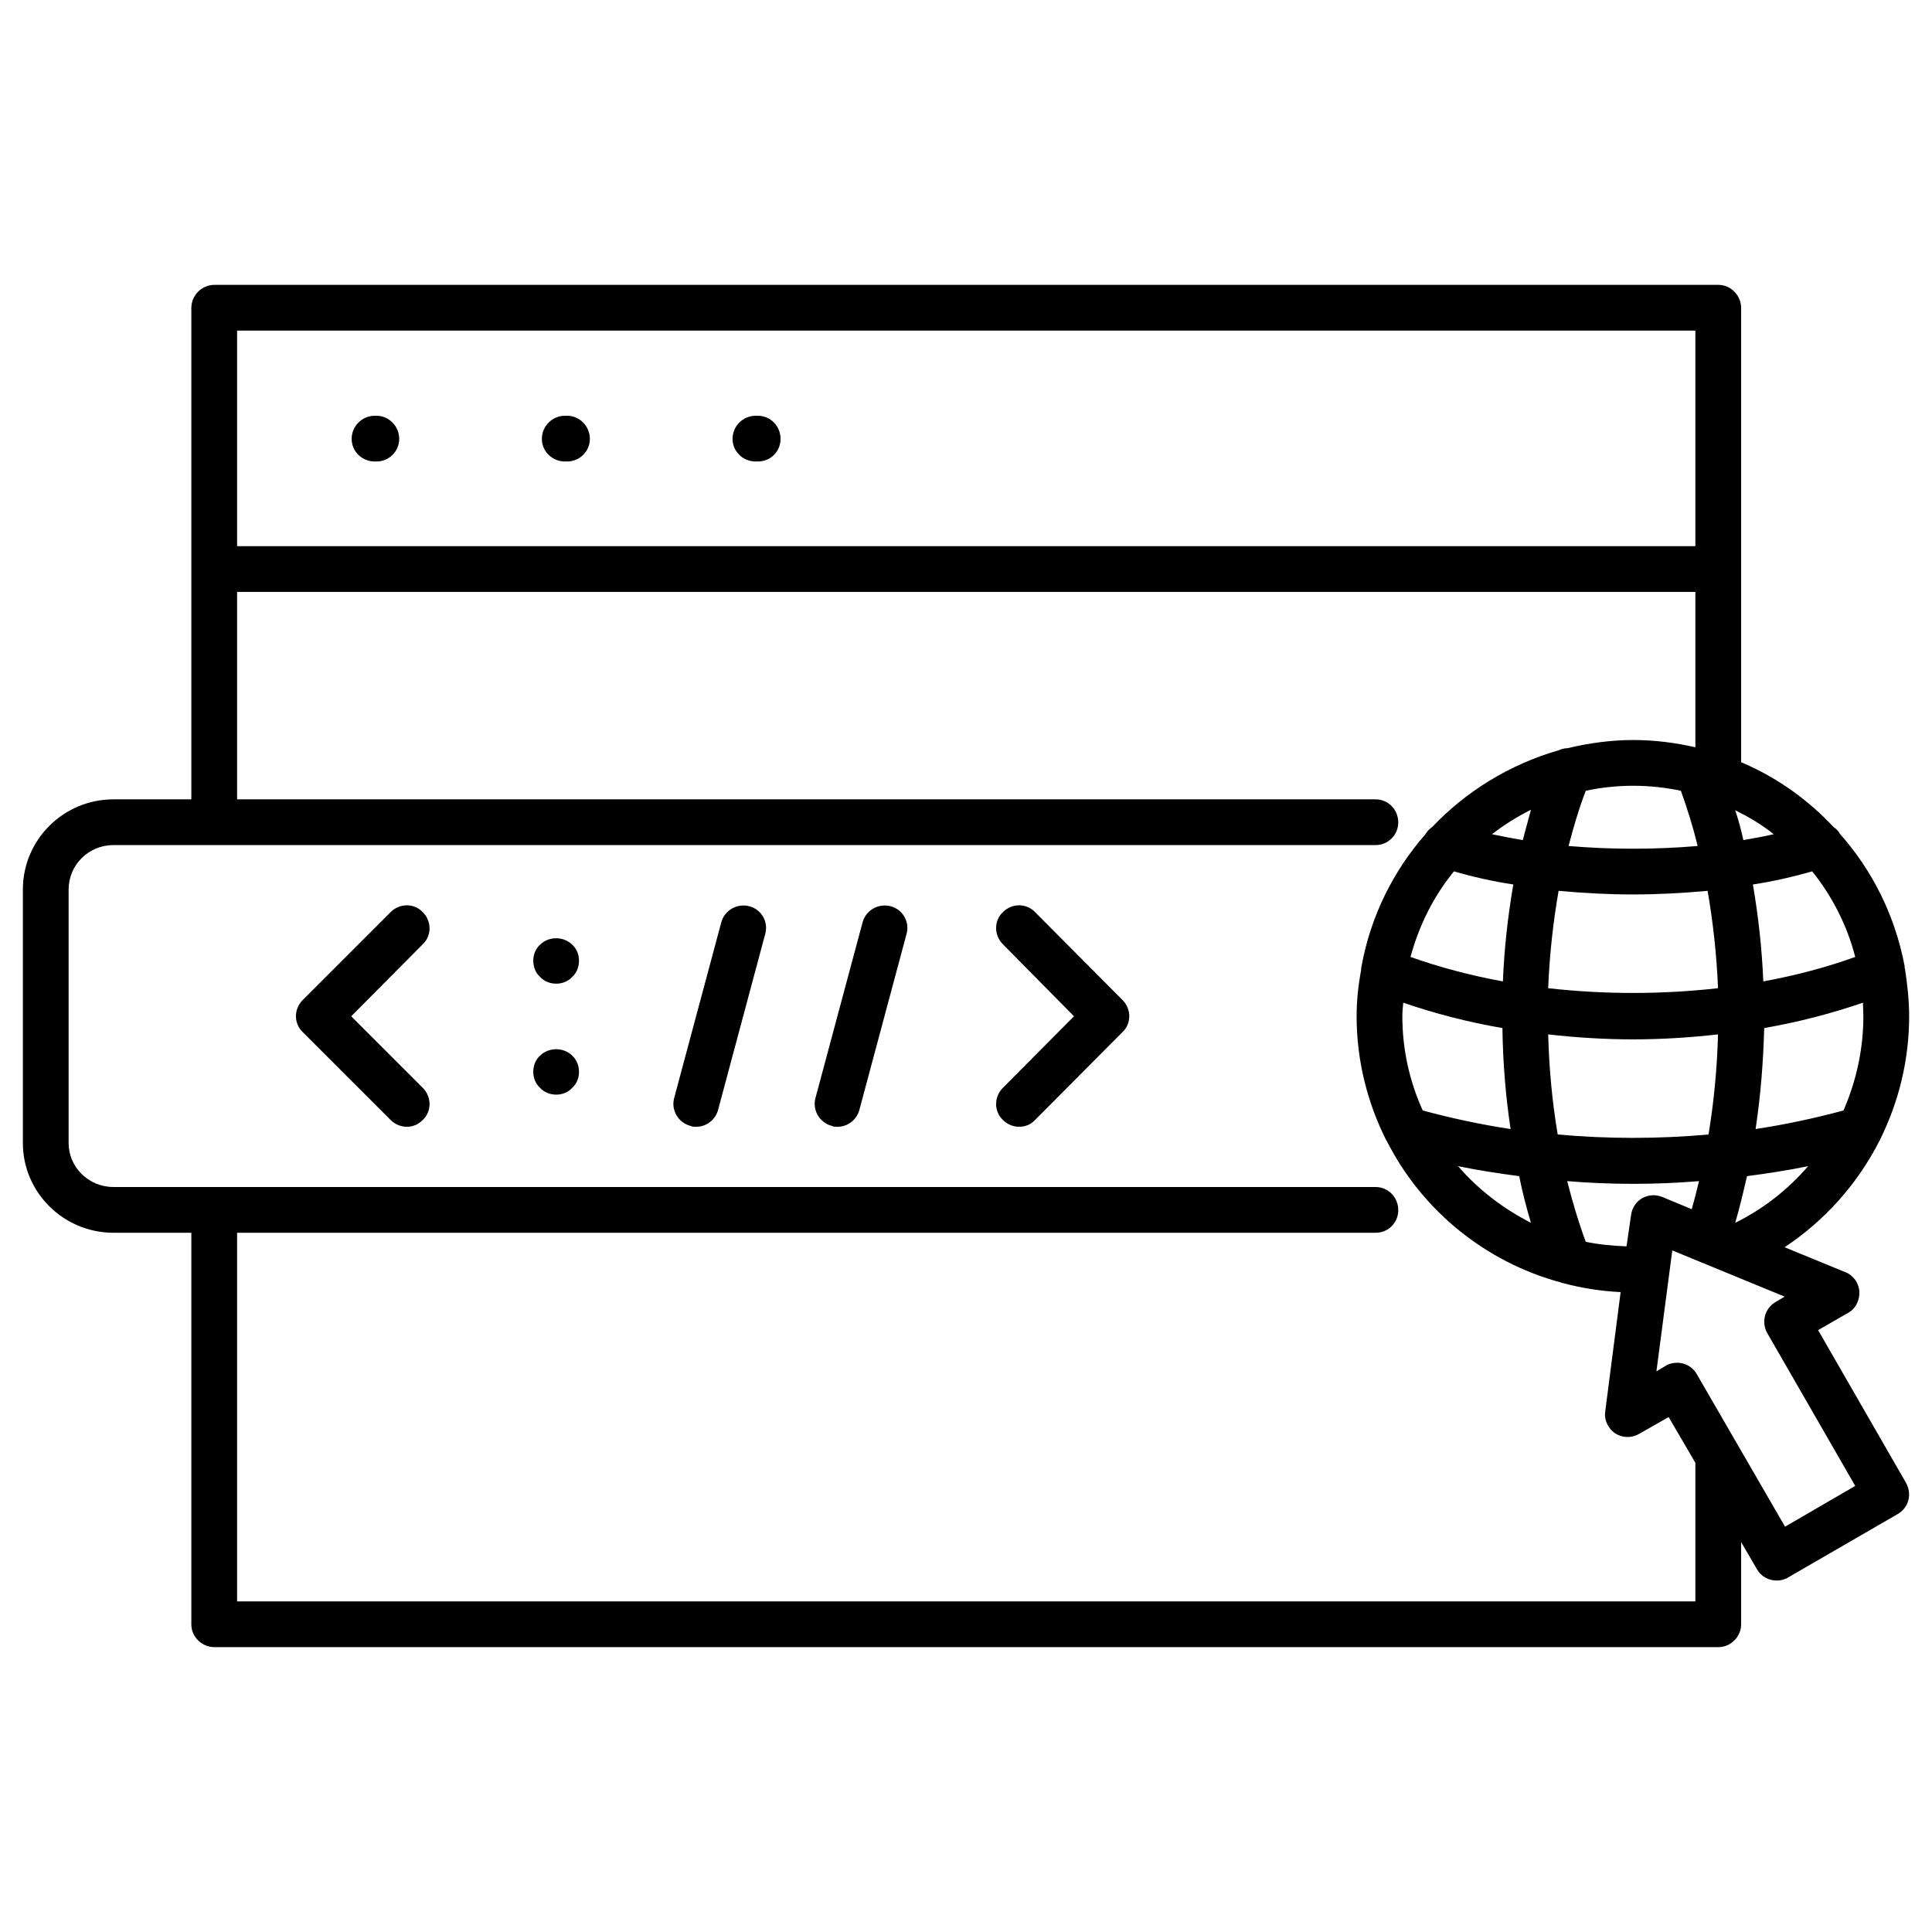 <svg id="Layer_1" enable-background="new 0 0 512 512" height="512" viewBox="0 0 512 512" width="512" xmlns="http://www.w3.org/2000/svg"><path d="m93.192 116.299c0-3.36 2.763-6.119 6.124-6.119h.479c3.243 0 6.001 2.759 6.001 6.119 0 3.361-2.758 6-6.001 6h-.479c-3.36 0-6.124-2.639-6.124-6zm56.531 6h.6c3.241 0 6.002-2.639 6.002-6 0-3.36-2.761-6.119-6.002-6.119h-.6c-3.359 0-6.123 2.759-6.123 6.119.001 3.361 2.764 6 6.123 6zm50.526 0h.601c3.362 0 6.004-2.639 6.004-6 0-3.36-2.642-6.119-6.004-6.119h-.601c-3.361 0-6.117 2.759-6.117 6.119 0 3.361 2.756 6 6.117 6zm304.848 270.643c1.686 3 .724 6.602-2.161 8.283l-29.044 16.8c-.958.601-2.044.841-3.001.841-2.159 0-4.203-1.08-5.275-3l-4.202-7.201v21.844c0 3.241-2.763 5.999-6.003 5.999h-398.582c-3.358 0-6.123-2.758-6.123-5.999v-103.817h-20.644c-13.202 0-24.001-10.681-24.001-23.764v-67.208c0-13.203 10.799-23.886 24.001-23.886h20.645v-130.219c0-3.362 2.764-6.123 6.123-6.123h398.582c3.24 0 6.003 2.761 6.003 6.123v120.378c9.362 3.959 17.638 9.841 24.479 17.162.72.481 1.321 1.08 1.683 1.8 8.641 9.721 14.641 21.725 17.162 35.046 0 .36 0 .6.119.84.601 4.081 1.083 8.163 1.083 12.483 0 11.641-2.764 22.683-7.686 32.644-.115.239-.115.36-.239.479-5.759 11.282-14.398 21.006-25.08 28.085l16.084 6.601c2.157.84 3.597 2.881 3.723 5.16.114 2.281-.965 4.562-3.004 5.643l-7.921 4.561zm-56.766-72.491c.72-2.521 1.319-4.921 1.92-7.441-5.766.48-11.644.72-17.405.72-5.884 0-11.764-.239-17.523-.72 1.443 5.643 3.001 10.922 4.921 16.081 3.483.723 7.204 1.081 10.804 1.202l1.198-8.281c.242-1.92 1.32-3.48 2.878-4.441 1.684-.959 3.606-1.079 5.405-.359zm-28.087-110.897c-1.798 4.68-3.236 9.602-4.559 14.644 11.277.959 22.922.959 34.203 0-1.2-5.042-2.76-9.964-4.44-14.644-4.077-.839-8.28-1.321-12.602-1.321s-8.643.482-12.602 1.321zm60.008 21.363c-5.036 1.439-10.197 2.642-15.722 3.479 1.438 8.283 2.398 16.924 2.763 25.686 8.519-1.56 16.681-3.721 24.36-6.48-2.157-8.403-6.116-16.084-11.401-22.685zm13.446 34.806c-8.401 2.88-17.163 5.16-26.166 6.722-.238 9.001-.958 18.001-2.282 26.765 7.923-1.203 15.728-2.881 23.289-4.921 3.356-7.683 5.273-16.203 5.273-24.964 0-1.203-.114-2.401-.114-3.602zm-83.416 8.402c.243 9.12 1.082 18.002 2.525 26.525 13.198 1.197 26.757 1.197 39.965 0 1.438-8.644 2.277-17.524 2.52-26.525-7.439.84-15.008 1.318-22.563 1.318-7.444 0-15.003-.478-22.447-1.318zm45.01-12.244c-.362-8.881-1.32-17.521-2.759-25.802-6.484.598-13.206.959-19.805.959-6.6 0-13.202-.361-19.683-.959-1.443 8.28-2.402 16.921-2.763 25.802 14.885 1.682 30.126 1.682 45.01 0zm14.764-40.806c-3.126-2.52-6.603-4.561-10.205-6.36.839 2.52 1.563 5.162 2.159 7.921 2.76-.479 5.403-.961 8.046-1.561zm-64.334-6.482c-3.602 1.802-7.082 3.963-10.325 6.482 2.764.6 5.406 1.082 8.163 1.561.719-2.759 1.442-5.402 2.162-8.043zm-31.924 39.009c7.797 2.76 15.96 4.921 24.487 6.48.355-8.762 1.314-17.283 2.759-25.686-5.523-.838-10.806-2.04-15.728-3.479-5.398 6.601-9.233 14.282-11.518 22.685zm-1.918 12.121c-.125 1.201-.241 2.399-.241 3.602 0 8.881 1.918 17.281 5.401 24.964 7.556 2.04 15.36 3.718 23.283 4.921-1.319-8.764-2.039-17.644-2.163-26.765-9.121-1.562-17.88-3.842-26.28-6.722zm14.523 43.325c5.397 6.242 11.996 11.282 19.319 15.004-1.202-3.96-2.277-8.161-3.121-12.361-5.521-.721-10.92-1.561-16.198-2.643zm92.773 0c-5.284 1.082-10.681 1.922-16.203 2.643-.963 4.2-1.924 8.28-3.122 12.361 7.562-3.722 14.041-8.882 19.325-15.004zm-416.343-221.432v57.128h386.458v-57.128zm386.458 300.045-7.082-12.122-7.805 4.442c-2.036 1.199-4.44 1.081-6.358-.121-1.917-1.32-3.001-3.602-2.636-5.882l4.076-31.564c-5.282-.24-10.442-1.08-15.361-2.4-.12 0-.24 0-.359-.119-20.167-5.4-36.964-19.202-46.21-37.447-.116-.119-.116-.24-.239-.36-4.922-9.839-7.8-21.001-7.8-32.763 0-4.32.481-8.402 1.201-12.363 0-.36 0-.6.119-.96 2.401-13.202 8.4-25.204 16.923-34.926.481-.84 1.079-1.438 1.799-1.92 9.002-9.481 20.521-16.563 33.363-20.283.844-.359 1.682-.6 2.521-.6 5.526-1.32 11.406-2.16 17.404-2.16 5.641 0 11.158.719 16.444 1.92v-41.164h-386.458v54.966h301.725c3.361 0 5.998 2.759 5.998 6.122 0 3.238-2.637 6-5.998 6h-334.496c-6.603 0-11.877 5.28-11.877 11.764v67.209c0 6.36 5.274 11.642 11.877 11.642h334.495c3.361 0 5.998 2.76 5.998 6.122 0 3.359-2.637 6-5.998 6h-301.724v97.695h386.458zm42.363 6.121-23.281-40.446c-1.685-2.88-.719-6.601 2.163-8.281l2.399-1.439-29.763-12.244-4.202 32.049 2.401-1.441c.957-.601 2.04-.841 3.115-.841 2.044 0 4.086 1.08 5.165 3.001l23.403 40.444zm-379.618-152.064c-2.278-2.399-6.121-2.399-8.52 0l-23.286 23.286c-2.399 2.398-2.399 6.241 0 8.521l23.286 23.282c1.202 1.198 2.759 1.801 4.317 1.801 1.562 0 3.001-.603 4.203-1.801 2.401-2.281 2.401-6.121 0-8.521l-18.963-18.962 18.963-19.085c2.401-2.279 2.401-6.121 0-8.521zm162.263 0c-2.277-2.399-6.118-2.399-8.52 0-2.4 2.28-2.4 6.122 0 8.521l18.844 19.085-18.844 18.962c-2.4 2.4-2.4 6.24 0 8.521 1.201 1.198 2.764 1.801 4.317 1.801 1.565 0 3.128-.603 4.203-1.801l23.167-23.282c2.403-2.28 2.403-6.123 0-8.521zm-75.726-1.558c-3.243-.842-6.604 1.079-7.442 4.32l-12.483 46.564c-.841 3.122 1.081 6.481 4.324 7.324.478.239.959.239 1.554.239 2.64 0 5.043-1.801 5.763-4.441l12.478-46.567c.966-3.24-.96-6.601-4.194-7.439zm37.443 0c-3.239-.842-6.604 1.079-7.437 4.32l-12.488 46.564c-.836 3.122 1.082 6.481 4.324 7.324.479.239.959.239 1.56.239 2.64 0 5.039-1.801 5.758-4.441l12.483-46.567c.96-3.24-.96-6.601-4.2-7.439zm-92.898 10.199c-1.197 1.082-1.795 2.641-1.795 4.2 0 1.681.598 3.242 1.795 4.323 1.087 1.199 2.645 1.8 4.327 1.8 1.553 0 3.119-.601 4.202-1.8 1.198-1.081 1.793-2.643 1.793-4.323 0-1.56-.595-3.118-1.793-4.2-2.282-2.279-6.246-2.279-8.529 0zm0 29.406c-1.197 1.081-1.795 2.642-1.795 4.319 0 1.562.598 3.123 1.795 4.202 1.087 1.201 2.645 1.801 4.327 1.801 1.553 0 3.119-.6 4.202-1.801 1.198-1.079 1.793-2.641 1.793-4.202 0-1.678-.595-3.238-1.793-4.319-2.282-2.281-6.246-2.281-8.529 0z"/></svg>